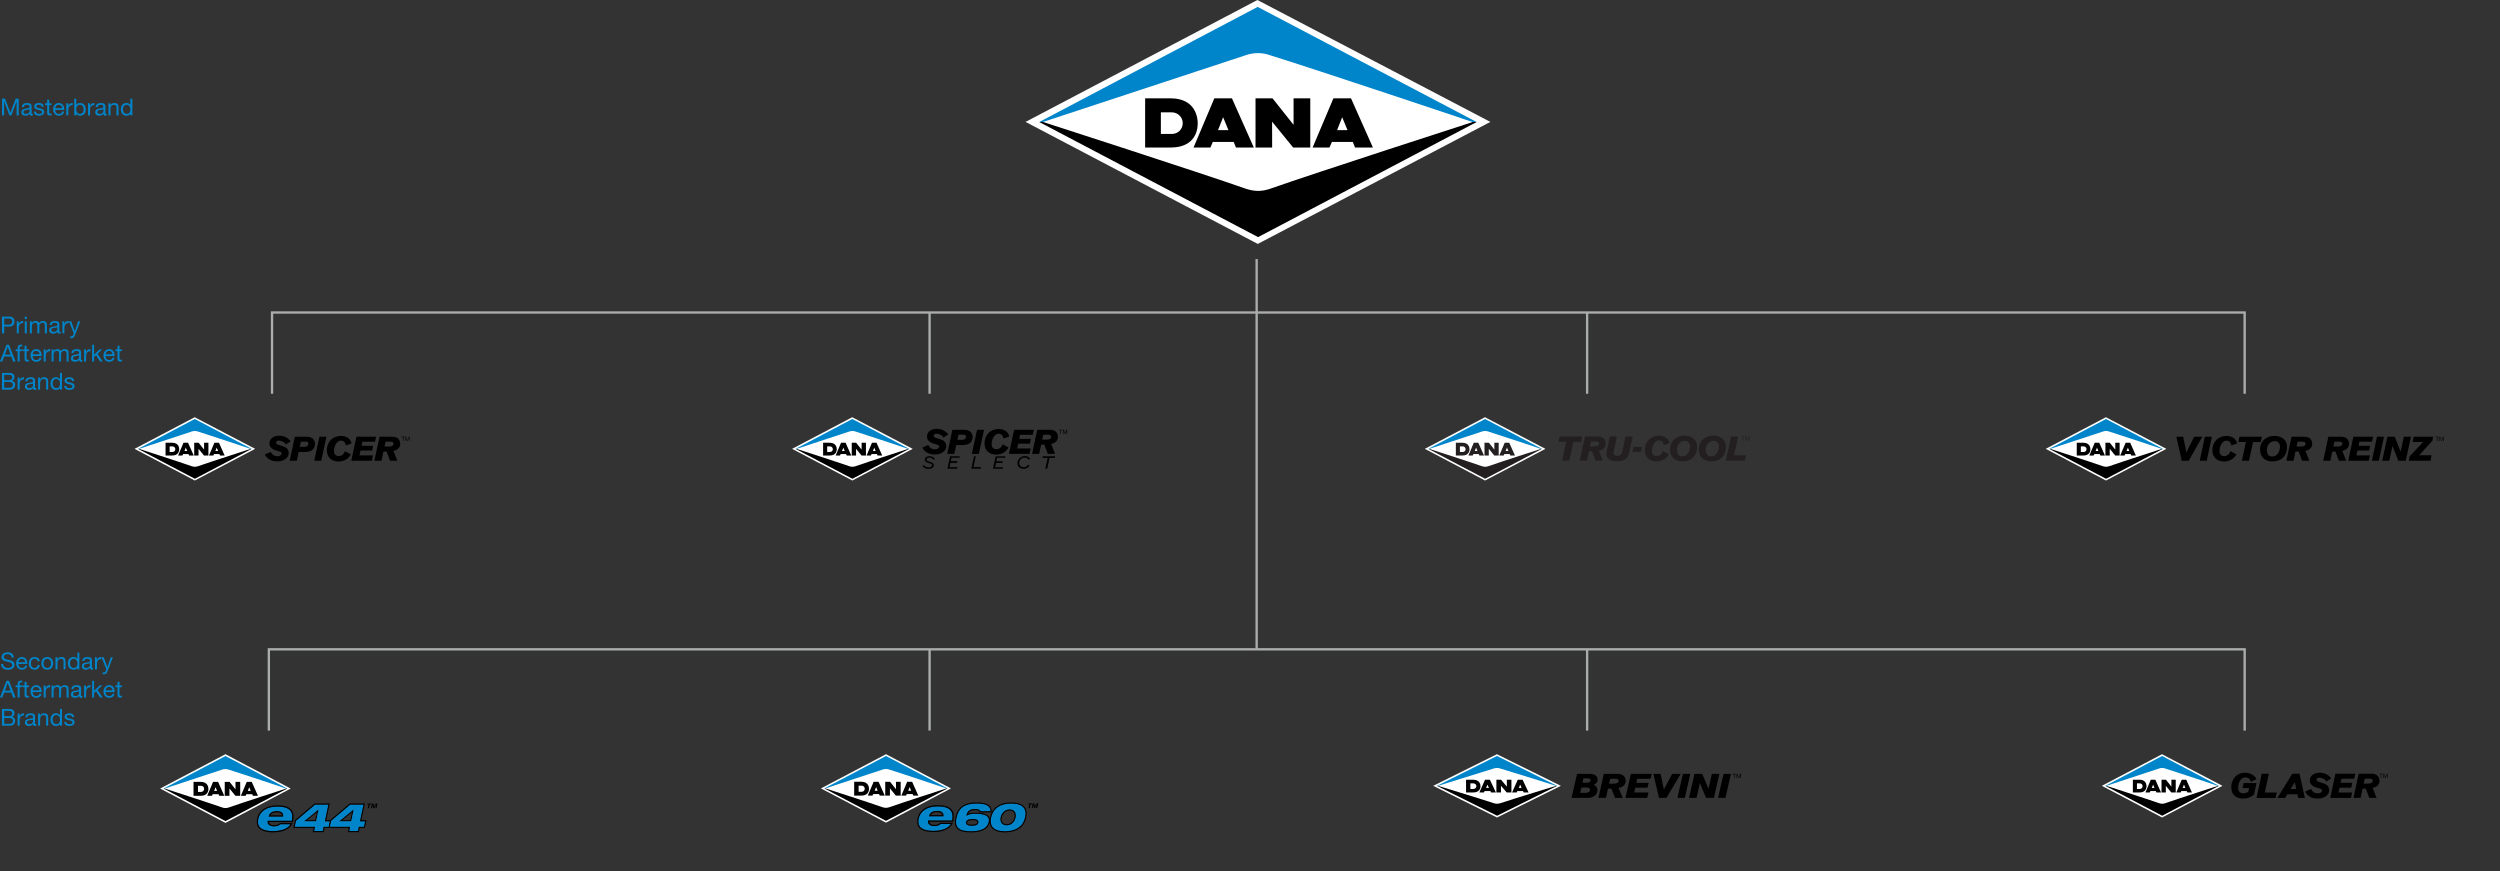 <?xml version="1.0" encoding="UTF-8"?>
<svg id="Layer_2" data-name="Layer 2" xmlns="http://www.w3.org/2000/svg" viewBox="0 0 1066.23 371.66">
  <rect x="0" y="0" width="1066.23" height="371.66" fill="#333333" stroke="none"/>
  <defs>
    <style>
      .cls-1, .cls-2 {
        fill: none;
      }

      .cls-3, .cls-4, .cls-5, .cls-6 {
        fill-rule: evenodd;
      }

      .cls-3, .cls-7 {
        fill: #fff;
      }

      .cls-8, .cls-6 {
        fill: #231f20;
      }

      .cls-9, .cls-5 {
        fill: #0085ca;
      }

      .cls-2 {
        stroke: #abacac;
        stroke-miterlimit: 10;
      }

      .cls-10 {
        fill: #211e1f;
      }
    </style>
  </defs>
  <g id="Layer_1-2" data-name="Layer 1">
    <rect class="cls-1" x=".07" y="0" width="1066.16" height="371.66"/>
    <g>
      <polygon class="cls-3" points="536.28 0 635.62 51.99 536.43 104.03 437.39 51.99 536.28 0 536.28 0"/>
      <path class="cls-5" d="M541.51,23.51c20.26,6.28,86.56,28.53,86.56,28.53h1.72L536.38,2.94l-93.17,49.1h1.54s66.49-21.92,86.75-28.56c3.05-1.05,6.8-1.16,10.02.04h0Z"/>
      <g>
        <path class="cls-4" d="M531.62,80.59c-19.9-7-86.84-28.58-86.84-28.58l-1.57.02,93.35,49.1,93.23-49.1h-1.67s-66.78,21.56-86.67,28.56c-3.51,1.13-6.29,1.09-9.82,0h0Z"/>
        <path class="cls-4" d="M499.46,41.94h-11.07v20.97s7.61.03,11.07,0c4.17-.03,7.27-1.28,9.21-3.68,1.78-2.2,2.15-4.87,2.15-6.72,0-1.75-.55-10.44-11.36-10.57h0ZM504.42,52.51c0,2.63-2.01,4.62-4.67,4.62h-4.65v-9.22h4.65c1.25,0,2.47.5,3.34,1.38.86.86,1.33,2,1.33,3.22h0Z"/>
        <path class="cls-4" d="M525.41,41.95h-7.51l-8.86,20.97h7.18l1.04-2.39h8.9l.97,2.39h7.61l-9.32-20.97h0ZM519.48,55.5l2.17-5.51,2.27,5.51h-4.44Z"/>
        <path class="cls-4" d="M576.19,41.95h-7.51l-8.86,20.97h7.18l1.05-2.39h8.9l.97,2.39h7.61l-9.33-20.97h0ZM570.26,55.5l2.17-5.51,2.27,5.51h-4.44Z"/>
        <path class="cls-4" d="M551.7,41.95v11.29l-8.97-11.29h-7.26v20.97h7.09l-.02-11.02c1.08,1.33,8.98,11.02,8.98,11.02h7.3v-20.97h-7.12Z"/>
      </g>
    </g>
    <g>
      <g>
        <polygon class="cls-3" points="83.03 177.94 108.82 191.43 83.07 204.94 57.37 191.43 83.03 177.94 83.03 177.94"/>
        <path class="cls-5" d="M84.39,184.04c5.26,1.63,22.47,7.4,22.47,7.4h.45l-24.24-12.74-24.18,12.74h.4s17.26-5.69,22.51-7.41c.79-.27,1.76-.3,2.6,0h0Z"/>
        <g>
          <path class="cls-4" d="M81.83,198.86c-5.16-1.82-22.54-7.42-22.54-7.42h-.41s24.23,12.75,24.23,12.75l24.2-12.74h-.43s-17.33,5.59-22.5,7.41c-.91.29-1.63.28-2.55,0h0Z"/>
          <path class="cls-4" d="M73.48,188.83h-2.87v5.44s1.98,0,2.87,0c1.08,0,1.89-.33,2.39-.96.46-.57.56-1.26.56-1.74,0-.45-.14-2.71-2.95-2.74h0ZM74.77,191.57c0,.68-.52,1.2-1.21,1.2h-1.21v-2.39h1.21c.32,0,.64.13.87.36.22.22.35.52.35.84h0Z"/>
          <path class="cls-4" d="M80.21,188.83h-1.95l-2.3,5.44h1.86l.27-.62h2.31l.25.62h1.97l-2.42-5.44h0ZM78.68,192.34l.56-1.43.59,1.43h-1.15Z"/>
          <path class="cls-4" d="M93.39,188.83h-1.95l-2.3,5.44h1.86l.27-.62h2.31l.25.62h1.98l-2.42-5.44h0ZM91.86,192.34l.56-1.43.59,1.43h-1.15Z"/>
          <path class="cls-4" d="M87.04,188.83v2.93l-2.33-2.93h-1.88v5.44h1.84v-2.86c.28.35,2.33,2.86,2.33,2.86h1.89v-5.44h-1.85Z"/>
        </g>
      </g>
      <g>
        <path d="M114.93,189.31c.02.45.12.88.4,1.27,1.3,1.83,3.99,1.64,4.64,2.4.11.13.15.31.16.47.02.45-.54.82-.9.98-.27.12-.58.15-.87.15-1.41,0-2.3-.63-2.9-1.86l-2.48,1.11c.14.37.37.72.63,1.02,1.15,1.34,2.78,1.93,4.54,1.93.78,0,1.55-.07,2.29-.34,1.48-.53,2.76-1.64,2.68-3.29-.07-1.54-.99-2.41-2.53-2.87-.55-.16-1.8-.5-2.28-.75-.14-.07-.3-.16-.4-.29-.11-.12-.15-.26-.16-.42-.03-.64.59-.91,1.15-.91,1.09,0,2.53.64,3,1.65l2.07-1.33c-1.32-1.65-2.85-2.4-5-2.4s-4.16,1.21-4.06,3.47h0Z"/>
        <path class="cls-4" d="M130.68,186.27h-4.94l-2.19,10.23h3.02l.8-3.74h2.99c1.34,0,2.67-.38,3.4-1.48.39-.6.63-1.33.59-2.05-.1-2.09-1.66-2.97-3.69-2.97h.02ZM129.86,190.57h-2.03l.49-2.21c.55,0,1.09-.03,1.64-.03h.66c.54,0,.85.35.87.83.05.98-.7,1.4-1.64,1.4h0Z"/>
        <polygon points="134.03 196.5 137.01 196.5 139.21 186.27 136.23 186.27 134.03 196.5 134.03 196.5"/>
        <path d="M139.43,192.38c.13,2.81,2.15,4.46,5.05,4.46,2.15,0,4.3-1.23,5.15-3.1l-2.54-1.33c0,.1-.08.32-.13.42-.37.95-1.32,1.7-2.44,1.7-1.29,0-2-.75-2.06-1.93-.07-1.51.47-3.3,1.7-4.26.36-.28.79-.42,1.27-.42,1.27,0,1.98.94,2.03,2.06l2.51-.86c-.41-2.08-2.38-3.2-4.45-3.2-3.9,0-6.28,2.88-6.11,6.46h.02Z"/>
        <polygon points="152.02 186.27 149.82 196.5 158.59 196.5 159.08 194.22 153.32 194.22 153.76 192.16 158.72 192.16 159.16 190.13 154.2 190.13 154.56 188.39 159.95 188.39 160.42 186.27 152.02 186.27 152.02 186.27"/>
        <path class="cls-4" d="M159.68,196.5h3.02l.84-3.93h1.35l1.48,3.93h3.09l-1.66-4.21c1.68-.39,2.96-1.32,2.87-3.11-.1-1.99-1.38-2.91-3.41-2.91h-5.39l-2.19,10.23h0ZM165.82,190.45h-1.84l.47-2.09h2.23c.57,0,1.13.2,1.16.83.05,1.05-1.15,1.26-2.03,1.26h.02Z"/>
        <g>
          <path d="M171.82,186.43h-.6v-.2h1.44v.2h-.6v1.6h-.24v-1.6Z"/>
          <path d="M172.88,186.23h.33l.57,1.51.57-1.51h.33v1.8h-.23v-1.5h0l-.56,1.5h-.2l-.56-1.5h0v1.5h-.23v-1.8Z"/>
        </g>
      </g>
    </g>
    <g>
      <g>
        <polygon class="cls-3" points="898.15 177.94 923.93 191.43 898.19 204.94 872.48 191.43 898.15 177.94 898.15 177.94"/>
        <path class="cls-5" d="M899.51,184.04c5.26,1.63,22.47,7.4,22.47,7.4h.45l-24.24-12.74-24.18,12.74h.4s17.26-5.69,22.51-7.41c.79-.27,1.76-.3,2.6,0h0Z"/>
        <g>
          <path class="cls-4" d="M896.94,198.86c-5.16-1.82-22.54-7.42-22.54-7.42h-.41s24.23,12.75,24.23,12.75l24.2-12.74h-.43s-17.33,5.59-22.5,7.41c-.91.29-1.63.28-2.55,0h0Z"/>
          <path class="cls-4" d="M888.59,188.83h-2.87v5.44s1.98,0,2.87,0c1.08,0,1.89-.33,2.39-.96.46-.57.56-1.26.56-1.74,0-.45-.14-2.71-2.95-2.74h0ZM889.88,191.57c0,.68-.52,1.2-1.21,1.2h-1.21v-2.39h1.21c.32,0,.64.13.87.36.22.22.35.52.35.84h0Z"/>
          <path class="cls-4" d="M895.33,188.83h-1.95l-2.3,5.44h1.86l.27-.62h2.31l.25.62h1.97l-2.42-5.44h0ZM893.79,192.34l.56-1.43.59,1.43h-1.15Z"/>
          <path class="cls-4" d="M908.51,188.83h-1.95l-2.3,5.44h1.86l.27-.62h2.31l.25.62h1.98l-2.42-5.44h0ZM906.97,192.34l.56-1.43.59,1.43h-1.15Z"/>
          <path class="cls-4" d="M902.15,188.83v2.93l-2.33-2.93h-1.88v5.44h1.84v-2.86c.28.35,2.33,2.86,2.33,2.86h1.89v-5.44h-1.85Z"/>
        </g>
      </g>
      <g>
        <polygon points="931.13 186.27 928.2 186.27 930.5 196.5 933.48 196.5 939.25 186.27 935.8 186.27 932.45 192.96 931.13 186.27 931.13 186.27"/>
        <polygon points="938.17 196.5 941.15 196.5 943.34 186.27 940.36 186.27 938.17 196.5 938.17 196.5"/>
        <path d="M943.58,192.38c.14,2.81,2.15,4.46,5.05,4.46,2.15,0,4.3-1.23,5.15-3.1l-2.54-1.33c0,.1-.08.32-.13.42-.37.95-1.31,1.7-2.44,1.7-1.29,0-2-.75-2.06-1.93-.07-1.5.47-3.3,1.7-4.25.36-.28.79-.42,1.27-.42,1.27,0,1.98.94,2.03,2.06l2.51-.86c-.41-2.08-2.38-3.2-4.45-3.2-3.9,0-6.28,2.88-6.11,6.46h.01Z"/>
        <polygon points="959.18 196.5 960.9 188.55 964.17 188.55 964.66 186.27 955.09 186.27 954.62 188.5 957.87 188.5 956.15 196.5 959.18 196.5 959.18 196.5"/>
        <path class="cls-4" d="M963.9,192.09c.03.67.19,1.33.48,1.99.88,1.96,2.74,2.71,4.83,2.71,4.02,0,6.35-2.68,6.17-6.43-.03-.75-.19-1.51-.63-2.21-1-1.59-2.78-2.22-4.6-2.22-1.03,0-2.02.13-2.94.54-2.31,1.05-3.44,3.16-3.32,5.63h.02ZM972.4,190.41c.02.42-.08.88-.17,1.29-.37,1.62-1.3,3-3.22,3-1.6,0-2.13-1.27-2.2-2.6-.09-1.97,1.16-3.98,3.42-3.98,1.38,0,2.11,1.08,2.17,2.3h0Z"/>
        <path class="cls-4" d="M975.13,196.5h3.03l.84-3.93h1.35l1.48,3.93h3.08l-1.66-4.21c1.68-.4,2.96-1.32,2.87-3.11-.1-1.99-1.38-2.91-3.41-2.91h-5.39l-2.2,10.23h0ZM981.28,190.45h-1.84l.47-2.09h2.23c.57,0,1.13.2,1.16.83.05,1.05-1.15,1.26-2.03,1.26h.02Z"/>
        <path class="cls-4" d="M990.84,196.5h3.02l.84-3.93h1.35l1.48,3.93h3.09l-1.66-4.21c1.69-.4,2.96-1.32,2.87-3.11-.1-1.99-1.38-2.91-3.41-2.91h-5.39l-2.19,10.23h0ZM996.98,190.45h-1.84l.47-2.09h2.23c.57,0,1.13.2,1.16.83.05,1.05-1.15,1.26-2.03,1.26h.02Z"/>
        <polygon points="1003.7 186.27 1001.5 196.5 1010.27 196.5 1010.76 194.22 1005 194.22 1005.44 192.16 1010.4 192.16 1010.84 190.13 1005.88 190.13 1006.24 188.39 1011.63 188.39 1012.1 186.27 1003.7 186.27 1003.7 186.27"/>
        <polygon points="1011.58 196.5 1014.55 196.5 1016.75 186.27 1013.77 186.27 1011.58 196.5 1011.58 196.5"/>
        <polygon points="1018.21 186.27 1016 196.5 1019.03 196.5 1020.37 190.2 1022.87 196.5 1026.04 196.5 1028.24 186.27 1025.21 186.27 1023.85 192.66 1021.33 186.27 1018.21 186.27 1018.21 186.27"/>
        <polygon points="1037.71 186.27 1029.43 186.27 1028.94 188.5 1033.46 188.5 1027.65 194.69 1027.32 196.5 1036.61 196.5 1037.05 194.16 1031.75 194.16 1037.42 187.93 1037.71 186.27 1037.71 186.27"/>
        <g>
          <path d="M1039.33,186.47h-.6v-.2h1.44v.2h-.6v1.6h-.24v-1.6Z"/>
          <path d="M1040.39,186.27h.33l.57,1.51.57-1.51h.33v1.8h-.23v-1.5h0l-.56,1.5h-.2l-.56-1.5h0v1.5h-.23v-1.8Z"/>
        </g>
      </g>
    </g>
    <polyline class="cls-2" points="116.02 167.94 116.02 133.28 957.33 133.28 957.33 167.94"/>
    <polyline class="cls-2" points="114.66 311.59 114.66 276.93 957.33 276.93 957.33 311.59"/>
    <line class="cls-2" x1="396.46" y1="133.28" x2="396.46" y2="167.94"/>
    <line class="cls-2" x1="396.46" y1="276.93" x2="396.46" y2="311.59"/>
    <line class="cls-2" x1="676.9" y1="276.93" x2="676.9" y2="311.59"/>
    <line class="cls-2" x1="676.9" y1="133.28" x2="676.9" y2="167.94"/>
    <line class="cls-2" x1="535.95" y1="110.48" x2="535.95" y2="276.93"/>
    <g>
      <path class="cls-9" d="M2.17,42.08l2.25,6,2.26-6h1.3v7.14h-.9v-5.94h-.02l-2.23,5.94h-.81l-2.23-5.94h-.02v5.94h-.9v-7.14h1.3Z"/>
      <path class="cls-9" d="M13.47,45.32v2.98c0,.19.09.29.27.29.08,0,.18-.02.26-.05v.66c-.16.09-.37.14-.61.14-.46,0-.72-.26-.72-.8-.45.53-1.06.8-1.82.8-1.06,0-1.71-.52-1.71-1.45,0-.46.15-.83.45-1.1.29-.28.98-.48,2.09-.62.75-.09.95-.27.95-.64,0-.57-.35-.85-1.15-.85-.84,0-1.25.31-1.29.98h-.85c.06-1.15.84-1.73,2.2-1.73,1.46,0,1.93.58,1.93,1.39ZM11.04,48.59c.99,0,1.58-.58,1.58-1.15v-.89c-.14.1-.37.18-.6.21l-.87.13c-.75.11-1.11.4-1.11.94,0,.48.37.76,1,.76Z"/>
      <path class="cls-9" d="M18.62,45.55h-.85c-.05-.56-.52-.87-1.2-.87s-1.1.24-1.1.66c0,.38.35.6,1.05.76l.8.18c1,.22,1.53.65,1.53,1.43,0,1.02-.85,1.63-2.2,1.63s-2.14-.59-2.19-1.75h.85c.02.64.53,1,1.39,1s1.25-.26,1.25-.77c0-.23-.11-.42-.32-.55-.21-.13-.64-.26-1.29-.4-1.33-.28-1.77-.7-1.77-1.47,0-.91.81-1.47,1.94-1.47,1.39,0,2.04.54,2.11,1.62Z"/>
      <path class="cls-9" d="M20.97,42.5v1.55h1.03v.75h-1.03v3.24c0,.26.08.39.26.41.17,0,.35.02.53.02h.24v.75h-.7c-.94,0-1.18-.3-1.18-1.08v-3.34h-.88v-.75h.88v-1.55h.85Z"/>
      <path class="cls-9" d="M26.82,44.73c.41.53.61,1.22.61,2.06v.1h-3.87v.06c0,.99.61,1.64,1.61,1.64.76,0,1.2-.37,1.34-1.01h.84c-.23,1.15-1.04,1.76-2.21,1.76-.54,0-1-.12-1.37-.36-.76-.5-1.11-1.48-1.11-2.38,0-.76.22-1.39.68-1.9.46-.51,1.05-.77,1.75-.77.74,0,1.32.27,1.73.8ZM26.53,46.14c-.05-.83-.66-1.46-1.5-1.46s-1.4.58-1.47,1.46h2.97Z"/>
      <path class="cls-9" d="M31,43.93v.9c-1.27,0-1.87.66-1.87,2.08v2.31h-.85v-5.17h.8v1.09h.02c.4-.82.97-1.21,1.78-1.21h.12Z"/>
      <path class="cls-9" d="M32.52,42.08v2.67h.02c.27-.53.85-.82,1.65-.82,1.48,0,2.38,1.15,2.38,2.72s-.9,2.69-2.36,2.69c-.64,0-1.31-.26-1.67-.81h-.02v.69h-.85v-7.14h.85ZM34.12,48.59c.98,0,1.55-.74,1.55-2,0-1.09-.6-1.91-1.61-1.91s-1.57.82-1.57,1.95c0,1.19.6,1.96,1.63,1.96Z"/>
      <path class="cls-9" d="M40.26,43.93v.9c-1.27,0-1.87.66-1.87,2.08v2.31h-.85v-5.17h.8v1.09h.02c.4-.82.97-1.21,1.78-1.21h.12Z"/>
      <path class="cls-9" d="M44.95,45.32v2.98c0,.19.09.29.27.29.08,0,.18-.02.26-.05v.66c-.16.09-.37.14-.61.14-.46,0-.72-.26-.72-.8-.45.53-1.06.8-1.82.8-1.06,0-1.71-.52-1.71-1.45,0-.46.15-.83.45-1.1.29-.28.98-.48,2.09-.62.75-.09.95-.27.95-.64,0-.57-.35-.85-1.15-.85-.84,0-1.25.31-1.29.98h-.85c.06-1.15.84-1.73,2.2-1.73,1.46,0,1.93.58,1.93,1.39ZM42.52,48.59c.99,0,1.58-.58,1.58-1.15v-.89c-.14.1-.37.18-.6.21l-.87.13c-.75.11-1.11.4-1.11.94,0,.48.37.76,1,.76Z"/>
      <path class="cls-9" d="M50.55,45.78v3.44h-.85v-3.53c0-.57-.37-1.01-1.06-1.01-.97,0-1.52.65-1.52,1.59v2.95h-.85v-5.17h.8v.82h.02c.38-.65.92-.94,1.68-.94,1.25,0,1.78.66,1.78,1.85Z"/>
      <path class="cls-9" d="M56.45,42.08v7.14h-.85v-.7h-.02c-.27.53-.88.82-1.65.82-1.45,0-2.38-1.11-2.38-2.72s.87-2.69,2.35-2.69c.67,0,1.36.29,1.68.81h.02v-2.66h.85ZM54.05,48.59c1.02,0,1.58-.81,1.58-1.95s-.59-1.96-1.64-1.96c-.98,0-1.54.77-1.54,2,0,1.09.6,1.91,1.6,1.91Z"/>
    </g>
    <g>
      <path class="cls-9" d="M4.03,135.04c1.29,0,2.14.71,2.14,2.11s-.87,2.11-2.08,2.11H1.8v2.92h-.95v-7.14h3.18ZM3.76,138.46c.9,0,1.46-.42,1.46-1.31s-.52-1.31-1.52-1.31h-1.9v2.62h1.96Z"/>
      <path class="cls-9" d="M9.88,136.89v.9c-1.27,0-1.87.66-1.87,2.08v2.31h-.85v-5.17h.8v1.09h.02c.4-.82.97-1.21,1.78-1.21h.12Z"/>
      <path class="cls-9" d="M11.42,135.04v1.04h-.85v-1.04h.85ZM11.42,137.01v5.17h-.85v-5.17h.85Z"/>
      <path class="cls-9" d="M16.65,137.77c.35-.55.94-.88,1.63-.88,1.16,0,1.71.57,1.71,1.47v3.82h-.85v-3.43c0-.74-.3-1.11-1-1.11-.85,0-1.35.57-1.35,1.29v3.25h-.85v-3.43c0-.74-.3-1.11-.97-1.11-.27,0-.51.07-.72.2-.41.26-.66.8-.66,1.1v3.24h-.85v-5.17h.8v.76h.02c.39-.59.94-.88,1.67-.88s1.24.32,1.42.88Z"/>
      <path class="cls-9" d="M25.32,138.28v2.98c0,.19.09.29.27.29.08,0,.18-.02.26-.05v.66c-.16.09-.37.14-.61.14-.46,0-.72-.26-.72-.8-.45.53-1.06.8-1.82.8-1.06,0-1.71-.52-1.71-1.45,0-.46.15-.83.45-1.1.29-.28.98-.48,2.09-.62.75-.09.95-.27.95-.64,0-.57-.35-.85-1.15-.85-.84,0-1.25.31-1.29.98h-.85c.06-1.15.84-1.73,2.2-1.73,1.46,0,1.93.58,1.93,1.39ZM22.89,141.54c.99,0,1.58-.58,1.58-1.15v-.89c-.14.1-.37.18-.6.21l-.87.13c-.75.11-1.11.4-1.11.94,0,.48.37.76,1,.76Z"/>
      <path class="cls-9" d="M29.33,136.89v.9c-1.27,0-1.87.66-1.87,2.08v2.31h-.85v-5.17h.8v1.09h.02c.4-.82.97-1.21,1.78-1.21h.12Z"/>
      <path class="cls-9" d="M30.37,137.01l1.51,4.23h.02l1.45-4.23h.9l-2.2,5.72c-.45,1.2-.79,1.52-1.55,1.52-.21,0-.4-.02-.59-.09v-.78c.16.05.33.12.5.12.35,0,.59-.17.72-.52l.33-.83-2.05-5.14h.96Z"/>
      <path class="cls-9" d="M3.84,147.04l2.79,7.14h-1.05l-.78-2.15H1.78l-.8,2.15h-.98l2.79-7.14h1.05ZM3.29,147.9l-1.21,3.33h2.42l-1.19-3.33h-.02Z"/>
      <path class="cls-9" d="M9.52,147.04v.74c-.13-.05-.35-.07-.48-.07-.47,0-.65.21-.65.56v.74h1v.75h-1v4.42h-.85v-4.42h-.87v-.75h.87v-.81c0-.76.48-1.24,1.42-1.24.13,0,.44.04.56.08Z"/>
      <path class="cls-9" d="M11.33,147.46v1.55h1.03v.75h-1.03v3.24c0,.26.08.39.26.41.17,0,.35.02.53.02h.24v.75h-.7c-.94,0-1.18-.3-1.18-1.08v-3.34h-.88v-.75h.88v-1.55h.85Z"/>
      <path class="cls-9" d="M17.18,149.69c.41.53.61,1.22.61,2.06v.1h-3.87v.06c0,.99.61,1.64,1.61,1.64.76,0,1.2-.37,1.34-1.01h.84c-.23,1.15-1.04,1.76-2.21,1.76-.54,0-1-.12-1.37-.36-.76-.5-1.11-1.48-1.11-2.38,0-.76.22-1.39.68-1.9s1.05-.77,1.75-.77c.74,0,1.32.27,1.73.8ZM16.89,151.09c-.05-.83-.66-1.46-1.5-1.46s-1.4.58-1.47,1.46h2.97Z"/>
      <path class="cls-9" d="M21.36,148.89v.9c-1.27,0-1.87.66-1.87,2.08v2.31h-.85v-5.17h.8v1.09h.02c.4-.82.97-1.21,1.78-1.21h.12Z"/>
      <path class="cls-9" d="M25.91,149.77c.35-.55.94-.88,1.63-.88,1.16,0,1.71.57,1.71,1.47v3.82h-.85v-3.43c0-.74-.3-1.11-1-1.11-.85,0-1.35.57-1.35,1.29v3.25h-.85v-3.43c0-.74-.3-1.11-.97-1.11-.27,0-.51.07-.72.2-.41.26-.66.8-.66,1.1v3.24h-.85v-5.17h.8v.76h.02c.39-.59.94-.88,1.67-.88s1.24.32,1.42.88Z"/>
      <path class="cls-9" d="M34.58,150.28v2.98c0,.19.09.29.27.29.08,0,.18-.02.26-.05v.66c-.16.09-.37.14-.61.14-.46,0-.72-.26-.72-.8-.45.53-1.06.8-1.82.8-1.06,0-1.71-.52-1.71-1.45,0-.46.15-.83.45-1.1.29-.28.98-.48,2.09-.62.75-.09.95-.27.95-.64,0-.57-.35-.85-1.15-.85-.84,0-1.25.31-1.29.98h-.85c.06-1.15.84-1.73,2.2-1.73,1.46,0,1.93.58,1.93,1.39ZM32.15,153.54c.99,0,1.58-.58,1.58-1.15v-.89c-.14.1-.37.18-.6.21l-.87.13c-.75.11-1.11.4-1.11.94,0,.48.37.76,1,.76Z"/>
      <path class="cls-9" d="M38.59,148.89v.9c-1.27,0-1.87.66-1.87,2.08v2.31h-.85v-5.17h.8v1.09h.02c.4-.82.97-1.21,1.78-1.21h.12Z"/>
      <path class="cls-9" d="M40.13,147.04v4.23l2.36-2.26h1.14l-2.05,1.88,2.2,3.29h-1.08l-1.77-2.7-.8.74v1.96h-.85v-7.14h.85Z"/>
      <path class="cls-9" d="M48.3,149.69c.41.53.61,1.22.61,2.06v.1h-3.87v.06c0,.99.61,1.64,1.61,1.64.76,0,1.2-.37,1.34-1.01h.84c-.23,1.15-1.04,1.76-2.21,1.76-.54,0-1-.12-1.37-.36-.76-.5-1.11-1.48-1.11-2.38,0-.76.22-1.39.68-1.9.46-.51,1.05-.77,1.75-.77.74,0,1.32.27,1.73.8ZM48.01,151.09c-.05-.83-.66-1.46-1.5-1.46s-1.4.58-1.47,1.46h2.97Z"/>
      <path class="cls-9" d="M50.97,147.46v1.55h1.03v.75h-1.03v3.24c0,.26.08.39.26.41.17,0,.35.02.53.02h.24v.75h-.7c-.94,0-1.18-.3-1.18-1.08v-3.34h-.88v-.75h.88v-1.55h.85Z"/>
      <path class="cls-9" d="M3.9,159.04c.88,0,1.48.18,1.79.54.32.35.48.76.48,1.21,0,.76-.39,1.33-1.06,1.6v.02c.88.19,1.36.85,1.36,1.72,0,1.15-.91,2.05-2.13,2.05H.85v-7.14h3.05ZM3.75,162.11c.95,0,1.47-.33,1.47-1.14,0-.75-.35-1.13-1.46-1.13h-1.96v2.27h1.95ZM4.22,165.37c.77,0,1.3-.49,1.3-1.28s-.57-1.19-1.59-1.19H1.8v2.47h2.42Z"/>
      <path class="cls-9" d="M10.25,160.89v.9c-1.27,0-1.87.66-1.87,2.08v2.31h-.85v-5.17h.8v1.09h.02c.4-.82.97-1.21,1.78-1.21h.12Z"/>
      <path class="cls-9" d="M14.94,162.28v2.98c0,.19.09.29.27.29.08,0,.18-.02.26-.05v.66c-.16.09-.37.14-.61.14-.46,0-.72-.26-.72-.8-.45.53-1.06.8-1.82.8-1.06,0-1.71-.52-1.71-1.45,0-.46.15-.83.45-1.1.29-.28.98-.48,2.09-.62.75-.09.95-.27.95-.64,0-.57-.35-.85-1.15-.85-.84,0-1.25.31-1.29.98h-.85c.06-1.15.84-1.73,2.2-1.73,1.46,0,1.93.58,1.93,1.39ZM12.51,165.54c.99,0,1.58-.58,1.58-1.15v-.89c-.14.1-.37.18-.6.21l-.87.13c-.75.11-1.11.4-1.11.94,0,.48.37.76,1,.76Z"/>
      <path class="cls-9" d="M20.54,162.74v3.44h-.85v-3.53c0-.57-.37-1.01-1.06-1.01-.97,0-1.52.65-1.52,1.59v2.95h-.85v-5.17h.8v.82h.02c.38-.65.92-.94,1.68-.94,1.25,0,1.78.66,1.78,1.85Z"/>
      <path class="cls-9" d="M26.44,159.04v7.14h-.85v-.7h-.02c-.27.53-.88.82-1.65.82-1.45,0-2.38-1.11-2.38-2.72s.87-2.69,2.35-2.69c.67,0,1.36.29,1.68.81h.02v-2.66h.85ZM24.04,165.54c1.02,0,1.58-.81,1.58-1.95s-.59-1.96-1.64-1.96c-.98,0-1.54.77-1.54,2,0,1.09.6,1.91,1.6,1.91Z"/>
      <path class="cls-9" d="M31.58,162.51h-.85c-.05-.56-.52-.87-1.2-.87s-1.1.24-1.1.66c0,.38.35.6,1.05.76l.8.18c1,.22,1.53.65,1.53,1.43,0,1.02-.85,1.63-2.2,1.63s-2.14-.59-2.19-1.75h.85c.02.64.53,1,1.39,1s1.25-.26,1.25-.77c0-.23-.11-.42-.32-.55-.21-.13-.64-.26-1.29-.4-1.33-.28-1.77-.7-1.77-1.47,0-.91.81-1.47,1.94-1.47,1.39,0,2.04.54,2.11,1.62Z"/>
    </g>
    <g>
      <path class="cls-9" d="M5.88,280.45h-.9c-.11-.98-.7-1.46-1.77-1.46s-1.6.44-1.6,1.22c0,.28.13.5.36.69.24.18.88.37,1.93.58,1.53.31,2.28.92,2.28,2.06,0,.67-.28,1.19-.82,1.56-.54.38-1.2.57-1.97.57-1.71,0-2.94-.88-2.95-2.52h.9c0,1.1.86,1.72,2.08,1.72,1.15,0,1.81-.46,1.81-1.3,0-.67-.47-1.05-2.01-1.34-1.02-.2-1.69-.44-2.04-.74-.35-.31-.52-.71-.52-1.21,0-1.32,1.11-2.09,2.59-2.09,1.58,0,2.62.81,2.63,2.26Z"/>
      <path class="cls-9" d="M11.07,281.01c.41.53.61,1.22.61,2.06v.1h-3.87v.06c0,.99.61,1.64,1.61,1.64.76,0,1.2-.37,1.34-1.01h.84c-.23,1.15-1.04,1.76-2.21,1.76-.54,0-1-.12-1.37-.36-.76-.5-1.11-1.48-1.11-2.38,0-.76.22-1.39.68-1.9.46-.51,1.05-.77,1.75-.77.74,0,1.32.27,1.73.8ZM10.78,282.42c-.05-.83-.66-1.46-1.5-1.46s-1.4.58-1.47,1.46h2.97Z"/>
      <path class="cls-9" d="M16.95,281.99h-.88c-.14-.67-.6-1.03-1.28-1.03-1.05,0-1.61.74-1.61,2.02,0,1.13.57,1.89,1.51,1.89.82,0,1.31-.47,1.42-1.26h.87c-.19,1.29-.99,2.01-2.28,2.01-1.51,0-2.42-1.02-2.42-2.64s.92-2.77,2.44-2.77c1.25,0,2.09.6,2.23,1.78Z"/>
      <path class="cls-9" d="M22.67,282.92c0,1.6-.99,2.7-2.51,2.7s-2.51-1.05-2.51-2.7.96-2.71,2.51-2.71,2.51,1.13,2.51,2.71ZM20.16,284.87c.93,0,1.61-.78,1.61-1.95s-.68-1.96-1.62-1.96-1.6.76-1.6,1.96.67,1.95,1.61,1.95Z"/>
      <path class="cls-9" d="M27.95,282.06v3.44h-.85v-3.53c0-.57-.37-1.01-1.06-1.01-.97,0-1.52.65-1.52,1.59v2.95h-.85v-5.17h.8v.82h.02c.38-.65.92-.94,1.68-.94,1.25,0,1.78.66,1.78,1.85Z"/>
      <path class="cls-9" d="M33.85,278.36v7.14h-.85v-.7h-.02c-.27.53-.88.82-1.65.82-1.45,0-2.38-1.11-2.38-2.72s.87-2.69,2.35-2.69c.67,0,1.36.29,1.68.81h.02v-2.66h.85ZM31.45,284.87c1.02,0,1.58-.81,1.58-1.95s-.59-1.96-1.64-1.96c-.98,0-1.54.77-1.54,2,0,1.09.6,1.91,1.6,1.91Z"/>
      <path class="cls-9" d="M39.21,281.6v2.98c0,.19.09.29.27.29.08,0,.18-.02.26-.05v.66c-.16.09-.37.14-.61.14-.46,0-.72-.26-.72-.8-.45.53-1.06.8-1.82.8-1.06,0-1.71-.52-1.71-1.45,0-.46.15-.83.45-1.1.29-.28.98-.48,2.09-.62.75-.09.95-.27.95-.64,0-.57-.35-.85-1.15-.85-.84,0-1.25.31-1.29.98h-.85c.06-1.15.84-1.73,2.2-1.73,1.46,0,1.93.58,1.93,1.39ZM36.78,284.87c.99,0,1.58-.58,1.58-1.15v-.89c-.14.1-.37.18-.6.21l-.87.13c-.75.11-1.11.4-1.11.94,0,.48.37.76,1,.76Z"/>
      <path class="cls-9" d="M43.22,280.21v.9c-1.27,0-1.87.66-1.87,2.08v2.31h-.85v-5.17h.8v1.09h.02c.4-.82.97-1.21,1.78-1.21h.12Z"/>
      <path class="cls-9" d="M44.26,280.33l1.51,4.23h.02l1.45-4.23h.9l-2.2,5.72c-.45,1.2-.79,1.52-1.55,1.52-.21,0-.4-.02-.59-.09v-.78c.16.05.33.12.5.12.35,0,.59-.17.72-.52l.33-.83-2.05-5.14h.96Z"/>
      <path class="cls-9" d="M3.84,290.36l2.79,7.14h-1.05l-.78-2.15H1.78l-.8,2.15h-.98l2.79-7.14h1.05ZM3.29,291.22l-1.21,3.33h2.42l-1.19-3.33h-.02Z"/>
      <path class="cls-9" d="M9.52,290.36v.74c-.13-.05-.35-.07-.48-.07-.47,0-.65.21-.65.56v.74h1v.75h-1v4.42h-.85v-4.42h-.87v-.75h.87v-.81c0-.76.48-1.24,1.42-1.24.13,0,.44.04.56.08Z"/>
      <path class="cls-9" d="M11.33,290.78v1.55h1.03v.75h-1.03v3.24c0,.26.08.39.26.41.17,0,.35.02.53.02h.24v.75h-.7c-.94,0-1.18-.3-1.18-1.08v-3.34h-.88v-.75h.88v-1.55h.85Z"/>
      <path class="cls-9" d="M17.18,293.01c.41.53.61,1.22.61,2.06v.1h-3.87v.06c0,.99.61,1.64,1.61,1.64.76,0,1.2-.37,1.34-1.01h.84c-.23,1.15-1.04,1.76-2.21,1.76-.54,0-1-.12-1.37-.36-.76-.5-1.11-1.48-1.11-2.38,0-.76.22-1.39.68-1.9s1.05-.77,1.75-.77c.74,0,1.32.27,1.73.8ZM16.89,294.42c-.05-.83-.66-1.46-1.5-1.46s-1.4.58-1.47,1.46h2.97Z"/>
      <path class="cls-9" d="M21.36,292.21v.9c-1.27,0-1.87.66-1.87,2.08v2.31h-.85v-5.17h.8v1.09h.02c.4-.82.97-1.21,1.78-1.21h.12Z"/>
      <path class="cls-9" d="M25.91,293.09c.35-.55.94-.88,1.63-.88,1.16,0,1.71.57,1.71,1.47v3.82h-.85v-3.43c0-.74-.3-1.11-1-1.11-.85,0-1.35.57-1.35,1.29v3.25h-.85v-3.43c0-.74-.3-1.11-.97-1.11-.27,0-.51.07-.72.2-.41.26-.66.8-.66,1.1v3.24h-.85v-5.17h.8v.76h.02c.39-.59.94-.88,1.67-.88s1.24.32,1.42.88Z"/>
      <path class="cls-9" d="M34.58,293.6v2.98c0,.19.09.29.27.29.08,0,.18-.02.26-.05v.66c-.16.09-.37.14-.61.14-.46,0-.72-.26-.72-.8-.45.53-1.06.8-1.82.8-1.06,0-1.71-.52-1.71-1.45,0-.46.15-.83.45-1.1.29-.28.98-.48,2.09-.62.75-.09.95-.27.95-.64,0-.57-.35-.85-1.15-.85-.84,0-1.25.31-1.29.98h-.85c.06-1.15.84-1.73,2.2-1.73,1.46,0,1.93.58,1.93,1.39ZM32.15,296.87c.99,0,1.58-.58,1.58-1.15v-.89c-.14.1-.37.18-.6.21l-.87.13c-.75.11-1.11.4-1.11.94,0,.48.37.76,1,.76Z"/>
      <path class="cls-9" d="M38.59,292.21v.9c-1.27,0-1.87.66-1.87,2.08v2.31h-.85v-5.17h.8v1.09h.02c.4-.82.97-1.21,1.78-1.21h.12Z"/>
      <path class="cls-9" d="M40.13,290.36v4.23l2.36-2.26h1.14l-2.05,1.88,2.2,3.29h-1.08l-1.77-2.7-.8.74v1.96h-.85v-7.14h.85Z"/>
      <path class="cls-9" d="M48.3,293.01c.41.53.61,1.22.61,2.06v.1h-3.87v.06c0,.99.61,1.64,1.61,1.64.76,0,1.2-.37,1.34-1.01h.84c-.23,1.15-1.04,1.76-2.21,1.76-.54,0-1-.12-1.37-.36-.76-.5-1.11-1.48-1.11-2.38,0-.76.22-1.39.68-1.9.46-.51,1.05-.77,1.75-.77.74,0,1.32.27,1.73.8ZM48.01,294.42c-.05-.83-.66-1.46-1.5-1.46s-1.4.58-1.47,1.46h2.97Z"/>
      <path class="cls-9" d="M50.97,290.78v1.55h1.03v.75h-1.03v3.24c0,.26.08.39.26.41.17,0,.35.02.53.02h.24v.75h-.7c-.94,0-1.18-.3-1.18-1.08v-3.34h-.88v-.75h.88v-1.55h.85Z"/>
      <path class="cls-9" d="M3.9,302.36c.88,0,1.48.18,1.79.54.32.35.48.76.48,1.21,0,.76-.39,1.33-1.06,1.6v.02c.88.19,1.36.85,1.36,1.72,0,1.15-.91,2.05-2.13,2.05H.85v-7.14h3.05ZM3.75,305.43c.95,0,1.47-.33,1.47-1.14,0-.75-.35-1.13-1.46-1.13h-1.96v2.27h1.95ZM4.22,308.7c.77,0,1.3-.49,1.3-1.28s-.57-1.19-1.59-1.19H1.8v2.47h2.42Z"/>
      <path class="cls-9" d="M10.25,304.21v.9c-1.27,0-1.87.66-1.87,2.08v2.31h-.85v-5.17h.8v1.09h.02c.4-.82.97-1.21,1.78-1.21h.12Z"/>
      <path class="cls-9" d="M14.94,305.6v2.98c0,.19.09.29.27.29.08,0,.18-.02.26-.05v.66c-.16.09-.37.14-.61.14-.46,0-.72-.26-.72-.8-.45.53-1.06.8-1.82.8-1.06,0-1.71-.52-1.71-1.45,0-.46.15-.83.45-1.1.29-.28.98-.48,2.09-.62.75-.09.95-.27.95-.64,0-.57-.35-.85-1.15-.85-.84,0-1.25.31-1.29.98h-.85c.06-1.15.84-1.73,2.2-1.73,1.46,0,1.93.58,1.93,1.39ZM12.51,308.87c.99,0,1.58-.58,1.58-1.15v-.89c-.14.1-.37.18-.6.21l-.87.13c-.75.11-1.11.4-1.11.94,0,.48.37.76,1,.76Z"/>
      <path class="cls-9" d="M20.54,306.06v3.44h-.85v-3.53c0-.57-.37-1.01-1.06-1.01-.97,0-1.52.65-1.52,1.59v2.95h-.85v-5.17h.8v.82h.02c.38-.65.92-.94,1.68-.94,1.25,0,1.78.66,1.78,1.85Z"/>
      <path class="cls-9" d="M26.44,302.36v7.14h-.85v-.7h-.02c-.27.53-.88.82-1.65.82-1.45,0-2.38-1.11-2.38-2.72s.87-2.69,2.35-2.69c.67,0,1.36.29,1.68.81h.02v-2.66h.85ZM24.04,308.87c1.02,0,1.58-.81,1.58-1.95s-.59-1.96-1.64-1.96c-.98,0-1.54.77-1.54,2,0,1.09.6,1.91,1.6,1.91Z"/>
      <path class="cls-9" d="M31.58,305.83h-.85c-.05-.56-.52-.87-1.2-.87s-1.1.24-1.1.66c0,.38.35.6,1.05.76l.8.18c1,.22,1.53.65,1.53,1.43,0,1.02-.85,1.63-2.2,1.63s-2.14-.59-2.19-1.75h.85c.02.64.53,1,1.39,1s1.25-.26,1.25-.77c0-.23-.11-.42-.32-.55-.21-.13-.64-.26-1.29-.4-1.33-.28-1.77-.7-1.77-1.47,0-.91.81-1.47,1.94-1.47,1.39,0,2.04.54,2.11,1.62Z"/>
    </g>
    <g>
      <g>
        <polygon class="cls-3" points="363.47 177.94 389.26 191.43 363.51 204.94 337.81 191.43 363.47 177.94 363.47 177.94"/>
        <path class="cls-5" d="M364.83,184.04c5.26,1.63,22.47,7.4,22.47,7.4h.45l-24.24-12.74-24.18,12.74h.4s17.26-5.69,22.51-7.41c.79-.27,1.76-.3,2.6,0h0Z"/>
        <g>
          <path class="cls-4" d="M362.26,198.86c-5.16-1.82-22.54-7.42-22.54-7.42h-.41s24.23,12.75,24.23,12.75l24.2-12.74h-.43s-17.33,5.59-22.5,7.41c-.91.29-1.63.28-2.55,0h0Z"/>
          <path class="cls-4" d="M353.92,188.83h-2.87v5.44s1.98,0,2.87,0c1.08,0,1.89-.33,2.39-.96.46-.57.56-1.26.56-1.74,0-.45-.14-2.71-2.95-2.74h0ZM355.2,191.57c0,.68-.52,1.2-1.21,1.2h-1.21v-2.39h1.21c.32,0,.64.13.87.36.22.22.35.52.35.84h0Z"/>
          <path class="cls-4" d="M360.65,188.83h-1.95l-2.3,5.44h1.86l.27-.62h2.31l.25.62h1.97l-2.42-5.44h0ZM359.11,192.34l.56-1.43.59,1.43h-1.15Z"/>
          <path class="cls-4" d="M373.83,188.83h-1.95l-2.3,5.44h1.86l.27-.62h2.31l.25.62h1.98l-2.42-5.44h0ZM372.29,192.34l.56-1.43.59,1.43h-1.15Z"/>
          <path class="cls-4" d="M367.47,188.83v2.93l-2.33-2.93h-1.88v5.44h1.84v-2.86c.28.35,2.33,2.86,2.33,2.86h1.89v-5.44h-1.85Z"/>
        </g>
      </g>
      <g>
        <g>
          <g>
            <polygon points="439.22 189.21 439.42 188.3 439.66 187.17 434.7 187.17 435.06 185.43 440.45 185.43 440.92 183.31 432.51 183.31 431.44 188.3 430.31 193.56 439.09 193.56 439.58 191.27 433.82 191.27 434.25 189.21 439.22 189.21"/>
            <path d="M427.44,189.88c-.37.95-1.32,1.7-2.44,1.7-1.29,0-2-.75-2.06-1.93-.02-.43,0-.89.09-1.35h0c.21-1.13.73-2.23,1.61-2.91.36-.28.79-.42,1.27-.42,1.28,0,1.98.94,2.04,2.06l2.51-.86c-.41-2.08-2.38-3.21-4.46-3.21-3.48,0-5.76,2.3-6.07,5.34-.04.37-.05.75-.03,1.13.14,2.81,2.15,4.47,5.06,4.47,2.15,0,4.31-1.23,5.16-3.1l-2.54-1.33c0,.1-.08.32-.13.42Z"/>
            <path d="M402.8,188.3c-.43-.43-1.02-.75-1.76-.96-.55-.16-1.81-.5-2.28-.75-.14-.07-.3-.16-.4-.29-.11-.12-.15-.26-.16-.42-.03-.64.59-.91,1.15-.91,1.09,0,2.54.64,3,1.65l2.07-1.33c-1.32-1.65-2.85-2.4-5-2.4s-4.17,1.22-4.06,3.47c.02.45.12.88.4,1.27.19.26.4.48.63.67h0c1.4,1.13,3.46,1.08,4.02,1.73.11.13.15.31.16.47.02.45-.54.82-.91.98-.27.12-.58.15-.87.15-1.41,0-2.31-.63-2.9-1.86l-2.48,1.11c.14.37.37.72.63,1.02,1.16,1.35,2.78,1.93,4.55,1.93.78,0,1.55-.07,2.29-.34,1.48-.53,2.77-1.64,2.69-3.29-.04-.81-.31-1.43-.78-1.91h0Z"/>
            <polygon points="415.63 188.3 414.5 193.56 417.48 193.56 418.61 188.3 419.68 183.31 416.7 183.31 415.63 188.3"/>
            <path d="M414.82,186.28c-.1-2.09-1.66-2.97-3.68-2.97h-4.95l-1.07,4.99-1.13,5.26h3.03l.8-3.75h3c1.34,0,2.67-.38,3.4-1.48,0-.01.01-.02.02-.03h0c.37-.59.61-1.31.57-2.02ZM410.32,187.61h-2.03l.49-2.21c.55,0,1.09-.03,1.64-.03h.66c.54,0,.85.35.87.83.05.98-.7,1.41-1.64,1.41Z"/>
            <path d="M447.77,183.31h-5.4l-1.07,4.99-1.13,5.26h3.03l.84-3.94h1.35l1.48,3.94h3.09l-1.66-4.22c.85-.2,1.6-.53,2.12-1.04h-.01.01c.51-.5.8-1.18.76-2.08-.1-1.99-1.38-2.91-3.41-2.91ZM446.33,187.5h-1.85l.47-2.09h2.23c.57,0,1.13.2,1.16.84.05,1.05-1.14,1.26-2.02,1.26Z"/>
          </g>
          <g>
            <path d="M396.32,195.17c.71-.01,1.31.18,1.87.97l.56-.36c-.22-.38-.91-1.24-2.5-1.23-.79,0-1.93.53-1.83,1.68.07.78,1.19,1.13,1.62,1.25,1.16.33,1.49.49,1.49,1.01,0,.42-.63.84-1.44.86-.86.02-1.62-.44-1.99-.97l-.68.3c.17.36,1.02,1.29,2.49,1.31,1.93.03,2.42-1.08,2.35-1.69-.11-.96-1.29-1.23-1.98-1.42-.6-.16-1.09-.39-1.13-.86-.04-.49.66-.86,1.17-.87Z"/>
            <polygon points="416.17 194.6 415.4 194.6 414.27 199.89 418.24 199.89 418.39 199.2 415.18 199.2 416.17 194.6"/>
            <path d="M436.5,195.21c.9-.2,1.72.12,2.18.85l.68-.35c-.49-.92-1.41-1.26-2.46-1.22-1.01.04-2.06.69-2.62,1.68-.38.68-.46,1.62-.21,2.27.37.95,1.25,1.46,2.22,1.51,1.14.06,2.15-.35,2.78-1.35l-.57-.46c-.38.6-.83.97-1.51,1.09-.87.16-1.69-.1-2.12-.91-.27-.51-.23-1.32.09-1.91.33-.6.95-1.08,1.54-1.2Z"/>
            <polygon points="444.7 194.6 444.55 195.31 446.8 195.31 445.82 199.89 446.63 199.89 447.62 195.31 449.83 195.31 449.99 194.6 444.7 194.6"/>
            <polygon points="423.5 199.92 427.65 199.92 427.78 199.29 424.4 199.28 424.79 197.45 427.56 197.45 427.7 196.75 424.94 196.74 425.26 195.26 428.65 195.26 428.78 194.63 424.63 194.63 423.5 199.92"/>
            <polygon points="404.08 199.87 408.22 199.87 408.36 199.24 404.97 199.23 405.36 197.4 408.13 197.4 408.28 196.7 405.51 196.69 405.83 195.21 409.22 195.21 409.35 194.58 405.21 194.58 404.08 199.87"/>
          </g>
        </g>
        <g>
          <path d="M452.26,183.47h-.6v-.2h1.44v.2h-.6v1.6h-.24v-1.6Z"/>
          <path d="M453.32,183.27h.33l.57,1.51.57-1.51h.33v1.8h-.23v-1.5h0l-.56,1.5h-.2l-.56-1.5h0v1.5h-.23v-1.8Z"/>
        </g>
      </g>
    </g>
    <g>
      <g>
        <path class="cls-8" d="M738.27,186.18h3.02l-1.71,7.99h5.07l-.49,2.29h-8.09l2.2-10.28h0ZM669.29,196.45h-3.04l1.73-8.03h-3.27l.48-2.25h9.6l-.49,2.29h-3.28l-1.73,7.99h0ZM673.78,196.45l2.2-10.28h5.41c2.03,0,3.33.92,3.42,2.92.09,1.81-1.19,2.73-2.89,3.13l1.67,4.23h-3.1l-1.48-3.95h-1.36l-.84,3.95h-3.04ZM679.95,190.37c.88,0,2.07-.21,2.02-1.26-.03-.63-.6-.84-1.17-.84h-2.24l-.47,2.1h1.85ZM689.59,186.18c-.3,1.45-.62,2.86-.92,4.32-.14.63-.56,2.19-.53,2.75.04.82.81,1.16,1.58,1.16.54,0,1.06-.1,1.46-.46.37-.34.58-.73.7-1.22.48-2.19.93-4.36,1.4-6.55h3.04c-.36,1.72-.74,3.45-1.09,5.17l-.34,1.53c-.71,3.16-2.33,3.82-5.58,3.82-1.96,0-4.11-.76-4.21-2.94-.02-.37.03-.73.1-1.1l1.38-6.47h3.02ZM700.27,190.62l-.45,2.11h-3.63l.45-2.11h3.63ZM701.51,192.31c-.19-3.6,2.2-6.49,6.12-6.49,2.08,0,4.06,1.13,4.47,3.21l-2.52.87c-.05-1.13-.76-2.07-2.04-2.07-.48,0-.92.15-1.27.43-1.23.95-1.78,2.76-1.71,4.27.06,1.19.77,1.94,2.07,1.94,1.13,0,2.08-.75,2.45-1.7.06-.1.14-.32.13-.43l2.55,1.34c-.85,1.88-3.01,3.11-5.17,3.11-2.91,0-4.94-1.66-5.07-4.48h0ZM712.27,192.02c-.13-2.48,1-4.6,3.32-5.65.92-.41,1.92-.54,2.95-.54,1.83,0,3.62.63,4.62,2.23.43.71.59,1.47.63,2.22.18,3.77-2.16,6.46-6.2,6.46-2.1,0-3.97-.75-4.85-2.72-.29-.66-.45-1.32-.48-2h0ZM720.81,190.33c-.06-1.22-.79-2.3-2.18-2.3-2.27,0-3.53,2.01-3.43,3.99.06,1.34.6,2.61,2.21,2.61,1.93,0,2.86-1.38,3.23-3.01.09-.41.19-.87.17-1.29h0ZM724.55,192.02c-.13-2.48,1-4.6,3.32-5.65.92-.41,1.92-.54,2.95-.54,1.83,0,3.62.63,4.62,2.23.43.71.6,1.47.63,2.22.18,3.77-2.16,6.46-6.2,6.46-2.1,0-3.97-.75-4.85-2.72-.29-.66-.45-1.32-.48-2h0ZM733.09,190.33c-.06-1.22-.79-2.3-2.18-2.3-2.27,0-3.53,2.01-3.43,3.99.06,1.34.6,2.61,2.21,2.61,1.93,0,2.86-1.38,3.23-3.01.09-.41.19-.87.17-1.29h0Z"/>
        <g>
          <path class="cls-8" d="M743.26,186.36h-.6v-.2h1.45v.2h-.6v1.61h-.24v-1.61Z"/>
          <path class="cls-8" d="M744.32,186.15h.33l.57,1.52.57-1.52h.33v1.81h-.23v-1.51h0l-.57,1.51h-.21l-.57-1.51h0v1.51h-.23v-1.81Z"/>
        </g>
      </g>
      <g>
        <polygon class="cls-3" points="633.33 177.94 659.11 191.43 633.37 204.94 607.67 191.43 633.33 177.94 633.33 177.94"/>
        <path class="cls-5" d="M634.69,184.04c5.26,1.63,22.47,7.4,22.47,7.4h.45l-24.24-12.74-24.18,12.74h.4s17.26-5.69,22.51-7.41c.79-.27,1.76-.3,2.6,0h0Z"/>
        <g>
          <path class="cls-6" d="M632.12,198.86c-5.16-1.82-22.54-7.42-22.54-7.42h-.41s24.23,12.75,24.23,12.75l24.2-12.74h-.43s-17.33,5.59-22.5,7.41c-.91.29-1.63.28-2.55,0h0Z"/>
          <path class="cls-6" d="M623.78,188.83h-2.87v5.44s1.98,0,2.87,0c1.08,0,1.89-.33,2.39-.96.46-.57.56-1.26.56-1.74,0-.45-.14-2.71-2.95-2.74h0ZM625.06,191.57c0,.68-.52,1.2-1.21,1.2h-1.21v-2.39h1.21c.32,0,.64.13.87.36.22.22.35.52.35.84h0Z"/>
          <path class="cls-6" d="M630.51,188.83h-1.95l-2.3,5.44h1.86l.27-.62h2.31l.25.62h1.97l-2.42-5.44h0ZM628.97,192.34l.56-1.43.59,1.43h-1.15Z"/>
          <path class="cls-6" d="M643.69,188.83h-1.95l-2.3,5.44h1.86l.27-.62h2.31l.25.62h1.98l-2.42-5.44h0ZM642.15,192.34l.56-1.43.59,1.43h-1.15Z"/>
          <path class="cls-6" d="M637.33,188.83v2.93l-2.33-2.93h-1.88v5.44h1.84v-2.86c.28.35,2.33,2.86,2.33,2.86h1.89v-5.44h-1.85Z"/>
        </g>
      </g>
    </g>
    <g>
      <g>
        <path d="M639.85,327.76c5.56,1.63,23.78,7.4,23.78,7.4h.47l-25.65-12.74-25.59,12.74h.42s18.26-5.69,23.83-7.41c.84-.27,1.87-.3,2.75,0h0Z"/>
        <path class="cls-10" d="M637.13,342.57c-5.47-1.82-23.85-7.42-23.85-7.42h-.43s25.64,12.75,25.64,12.75l25.61-12.74h-.46s-18.34,5.6-23.81,7.41c-.96.29-1.73.28-2.7,0h0Z"/>
        <path class="cls-10" d="M628.3,332.54h-3.04v5.44s2.09,0,3.04,0c1.15,0,2-.33,2.53-.96.49-.57.59-1.26.59-1.74,0-.45-.15-2.71-3.12-2.74h0ZM629.66,335.28c0,.68-.55,1.2-1.28,1.2h-1.28v-2.39h1.28c.34,0,.68.13.92.36.23.22.36.52.36.83h0Z"/>
        <path class="cls-10" d="M635.42,332.55h-2.06l-2.43,5.44h1.97l.29-.62h2.45l.26.62h2.09l-2.56-5.44h0ZM633.8,336.06l.59-1.43.62,1.43h-1.22Z"/>
        <path class="cls-10" d="M649.37,332.55h-2.06l-2.43,5.44h1.97l.29-.62h2.45l.26.62h2.09l-2.56-5.44h0ZM647.74,336.06l.59-1.43.62,1.43h-1.22Z"/>
        <path class="cls-10" d="M642.65,332.55v2.93l-2.46-2.93h-2v5.44h1.95v-2.86c.29.34,2.46,2.86,2.46,2.86h2v-5.44h-1.95Z"/>
        <polygon class="cls-3" points="638.41 321.66 665.7 335.15 638.45 348.66 611.25 335.15 638.41 321.66 638.41 321.66"/>
        <path class="cls-5" d="M639.85,327.76c5.56,1.63,23.78,7.4,23.78,7.4h.47l-25.66-12.74-25.59,12.74h.42s18.26-5.69,23.83-7.41c.84-.27,1.87-.3,2.75,0h0Z"/>
        <g>
          <path class="cls-4" d="M637.13,342.57c-5.46-1.82-23.85-7.42-23.85-7.42h-.43s25.64,12.75,25.64,12.75l25.61-12.74h-.46s-18.34,5.59-23.81,7.41c-.96.29-1.73.28-2.7,0h0Z"/>
          <path class="cls-4" d="M628.3,332.54h-3.04v5.44s2.09,0,3.04,0c1.15,0,2-.33,2.53-.96.49-.57.59-1.26.59-1.74,0-.45-.15-2.71-3.12-2.74h0ZM629.66,335.29c0,.68-.55,1.2-1.28,1.2h-1.28v-2.39h1.28c.34,0,.68.13.92.36.24.22.37.52.37.84h0Z"/>
          <path class="cls-4" d="M635.42,332.55h-2.06l-2.43,5.44h1.97l.29-.62h2.44l.27.62h2.09l-2.56-5.44h0ZM633.8,336.06l.6-1.43.62,1.43h-1.22Z"/>
          <path class="cls-4" d="M649.37,332.55h-2.06l-2.43,5.44h1.97l.29-.62h2.44l.27.62h2.09l-2.56-5.44h0ZM647.75,336.06l.6-1.43.62,1.43h-1.22Z"/>
          <path class="cls-4" d="M642.65,332.55v2.93l-2.46-2.93h-1.99v5.44h1.95v-2.86c.29.35,2.46,2.86,2.46,2.86h2v-5.44h-1.96Z"/>
        </g>
      </g>
      <g>
        <path d="M732.75,340.27l2.32-10.23h3.15l-2.32,10.23h-3.15ZM672.59,330.04h5.36c1.69,0,3.33.6,3.42,2.35.05,1.05-.65,1.91-1.67,2.32.97.31,1.54,1.23,1.59,2.11.1,2.06-1.73,3.45-3.93,3.45h-7.08l2.32-10.23h0ZM676.75,333.81c.19,0,.41,0,.62-.03.5-.09,1.06-.54,1.04-1.04-.03-.63-.66-.76-1.24-.76h-1.84l-.41,1.83h1.84ZM676.4,338.15c.8,0,1.79-.58,1.75-1.37-.04-.79-.86-.92-1.57-.92h-2.13l-.52,2.29h2.47ZM681.71,340.27l2.32-10.23h5.7c2.14,0,3.51.92,3.61,2.91.09,1.8-1.26,2.72-3.04,3.11l1.76,4.21h-3.26l-1.56-3.93h-1.43l-.89,3.93h-3.2ZM688.21,334.22c.92,0,2.18-.21,2.13-1.26-.03-.63-.63-.83-1.23-.83h-2.36l-.49,2.09h1.95ZM695.56,330.04h8.89l-.49,2.12h-5.7l-.38,1.74h5.25l-.47,2.03h-5.25l-.46,2.06h6.09l-.52,2.28h-9.28l2.32-10.23h0ZM708.23,330.04l1.4,6.7,3.54-6.7h3.66l-6.11,10.23h-3.15l-2.44-10.23h3.1ZM715.42,340.27l2.32-10.23h3.15l-2.32,10.23h-3.15ZM722.69,330.04h3.3l2.66,6.39,1.45-6.39h3.2l-2.32,10.23h-3.36l-2.64-6.3-1.42,6.3h-3.2l2.34-10.23h0Z"/>
        <g>
          <path d="M739.53,330.24h-.64v-.2h1.53v.2h-.64v1.6h-.25v-1.6Z"/>
          <path d="M740.64,330.04h.35l.6,1.51.6-1.51h.35v1.8h-.24v-1.5h0l-.6,1.5h-.22l-.6-1.5h0v1.5h-.24v-1.8Z"/>
        </g>
      </g>
    </g>
    <g>
      <g>
        <path d="M1009.93,334.2c.88,0,2.08-.21,2.03-1.27-.03-.63-.6-.84-1.17-.84h-2.24l-.47,2.11h1.86ZM1003.74,340.3l2.21-10.32h5.43c2.04,0,3.34.93,3.44,2.93.09,1.81-1.2,2.74-2.9,3.14l1.67,4.24h-3.11l-1.49-3.96h-1.36l-.85,3.96h-3.05ZM951.64,336.2c-.04-.93.05-1.83.34-2.67.8-2.31,2.78-3.98,5.43-3.98.7,0,1.4.07,2.07.31,1.21.43,2.44,1.25,2.87,2.49l-2.42,1.09c-.23-1.22-1.06-1.86-2.36-1.86-.33,0-.63.09-.92.21-.97.38-1.51,1.36-1.81,2.26-.24.77-.28,1.64-.24,2.45.05,1.12.96,1.86,2.12,1.86.57,0,2.07-.31,2.21-.96l.28-1.31h-2.79l.46-2.11h5.51l-1.08,4.91c-.3.19-.57.43-.88.63-1.06.74-2.49,1.05-3.83,1.05-2.89,0-4.81-1.56-4.95-4.36h0ZM964.61,329.98h3.03l-1.72,8.02h5.09l-.49,2.3h-8.12l2.21-10.32h0ZM975.53,338.75l-.95,1.55h-3.28l6.34-10.32h3.08l2.28,10.32h-2.82l-.34-1.55h-4.32ZM976.93,336.5h2.41l-.63-2.9-1.78,2.9h0ZM985.11,333.05c-.11-2.27,1.91-3.49,4.09-3.49s3.7.75,5.04,2.42l-2.09,1.34c-.47-1.02-1.92-1.67-3.02-1.67-.57,0-1.19.27-1.16.91,0,.16.05.31.16.43.1.13.26.22.4.3.48.25,1.75.59,2.3.75,1.55.46,2.48,1.34,2.55,2.89.08,1.67-1.21,2.79-2.7,3.32-.75.27-1.52.34-2.31.34-1.78,0-3.42-.59-4.58-1.95-.26-.31-.5-.66-.64-1.03l2.5-1.12c.6,1.24,1.5,1.87,2.92,1.87.29,0,.6-.03.88-.15.36-.16.93-.53.91-.99,0-.16-.05-.34-.16-.47-.66-.77-3.37-.58-4.68-2.42-.28-.4-.38-.83-.4-1.28h0ZM996.03,329.98h8.47l-.47,2.14h-5.43l-.36,1.75h5l-.44,2.05h-5l-.44,2.08h5.8l-.49,2.3h-8.84l2.21-10.32h0Z"/>
        <g>
          <path d="M1015.38,330.19h-.61v-.2h1.45v.2h-.61v1.61h-.24v-1.61Z"/>
          <path d="M1016.45,329.98h.33l.57,1.53.58-1.53h.33v1.82h-.23v-1.51h0l-.57,1.51h-.21l-.57-1.51h0v1.51h-.23v-1.82Z"/>
        </g>
      </g>
      <g>
        <polygon class="cls-3" points="922.07 321.66 947.86 335.15 922.11 348.66 896.41 335.15 922.07 321.66 922.07 321.66"/>
        <path class="cls-5" d="M923.43,327.76c5.26,1.63,22.47,7.4,22.47,7.4h.45l-24.24-12.74-24.18,12.74h.4s17.26-5.69,22.51-7.41c.79-.27,1.76-.3,2.6,0h0Z"/>
        <g>
          <path class="cls-4" d="M920.87,342.57c-5.16-1.82-22.54-7.42-22.54-7.42h-.41s24.23,12.75,24.23,12.75l24.2-12.74h-.43s-17.33,5.59-22.5,7.41c-.91.29-1.63.28-2.55,0h0Z"/>
          <path class="cls-4" d="M912.52,332.54h-2.87v5.44s1.98,0,2.87,0c1.08,0,1.89-.33,2.39-.96.46-.57.56-1.26.56-1.74,0-.45-.14-2.71-2.95-2.74h0ZM913.81,335.29c0,.68-.52,1.2-1.21,1.2h-1.21v-2.39h1.21c.32,0,.64.13.87.36.22.22.35.52.35.84h0Z"/>
          <path class="cls-4" d="M919.25,332.55h-1.95l-2.3,5.44h1.86l.27-.62h2.31l.25.62h1.97l-2.42-5.44h0ZM917.72,336.06l.56-1.43.59,1.43h-1.15Z"/>
          <path class="cls-4" d="M932.43,332.55h-1.95l-2.3,5.44h1.86l.27-.62h2.31l.25.62h1.98l-2.42-5.44h0ZM930.89,336.06l.56-1.43.59,1.43h-1.15Z"/>
          <path class="cls-4" d="M926.08,332.55v2.93l-2.33-2.93h-1.88v5.44h1.84v-2.86c.28.35,2.33,2.86,2.33,2.86h1.89v-5.44h-1.85Z"/>
        </g>
      </g>
    </g>
    <g>
      <g>
        <polygon points="160.31 342.69 159.53 344.01 159.3 342.69 158.62 342.69 158.2 344.7 158.68 344.7 158.98 343.27 158.98 343.27 159.21 344.7 159.55 344.7 160.37 343.27 160.38 343.27 160.08 344.7 160.56 344.7 160.98 342.69 160.31 342.69"/>
        <polygon points="158.36 342.69 156.7 342.69 156.62 343.08 157.2 343.08 156.86 344.7 157.36 344.7 157.7 343.08 158.28 343.08 158.36 342.69"/>
        <path d="M134.81,350.26l1.07-5.08-6.2,5.08h5.12ZM134.44,349.8h-3.48l4.21-3.46-.73,3.46Z"/>
        <path d="M149.79,350.26l1.07-5.08-6.2,5.08h5.12ZM149.42,349.8h-3.48l4.21-3.46-.73,3.46Z"/>
        <path class="cls-9" d="M138.58,350.26l1.5-7.12h-5.72l-8.15,6.89-.55,2.61h8.64l-.38,1.8h3.77l.38-1.8h2.1l.5-2.39h-2.1ZM134.81,350.26h-5.12l6.2-5.08-1.07,5.08Z"/>
        <path class="cls-9" d="M155.06,343.14h-5.72l-8.15,6.89-.55,2.61h8.64l-.38,1.8h3.77l.38-1.8h2.19l.5-2.39h-2.19l1.5-7.12ZM149.79,350.26h-5.12l6.2-5.08-1.07,5.08Z"/>
        <path d="M155.62,342.68h-6.45l-8.33,7.05-.06.05h0s-1.64.01-1.64.01l1.5-7.12h-6.45l-8.33,7.05-.06.05-.7,3.32h8.64l-.38,1.8h4.7l.38-1.8h10.28l-.38,1.8h4.7l.38-1.8h2.19l.7-3.3h-2.19l1.5-7.12ZM140.18,352.65h-2.1l-.38,1.8h-3.77l.38-1.8h-8.64l.55-2.61,8.15-6.89h5.72l-1.5,7.12h2.1l-.5,2.39ZM155.75,350.26l-.5,2.39h-2.19l-.38,1.8h-3.77l.38-1.8h-8.64l.55-2.61,8.15-6.89h5.72l-1.5,7.12h2.19Z"/>
        <path class="cls-9" d="M122.97,344.96c-.55-.34-1.22-.59-1.98-.74-.78-.15-1.67-.23-2.65-.23-2.24,0-4.1.47-5.52,1.39-1.41.91-2.31,2.23-2.66,3.9-.1.44-.14.86-.14,1.25,0,1.32.52,2.28,1.58,2.94,1.09.67,2.72,1.01,4.83,1.01,2,0,3.7-.31,5.04-.91,1.1-.5,1.95-1.19,2.52-2.04h-4.4c-.33.3-.7.52-1.11.67-.43.15-.97.23-1.6.23-.89,0-1.56-.19-2.01-.54-.55-.43-.73-.85-.72-1.35,0-.22,0-.23.03-.46h.27s10.05,0,10.05,0c.13-.64.19-1.22.19-1.76,0-.8-.15-1.48-.44-2.03-.29-.55-.72-.99-1.26-1.33ZM120.75,348.24h-6.18l.14-.35c.27-.69.69-1.19,1.26-1.5.55-.3,1.27-.45,2.14-.45.79,0,1.43.16,1.89.46.5.33.75.79.75,1.36v.48Z"/>
        <path d="M124.68,346.04c-.34-.63-.82-1.14-1.44-1.52-.61-.37-1.33-.65-2.15-.81-.81-.16-1.73-.24-2.75-.24-2.34,0-4.29.5-5.8,1.48-1.53.99-2.5,2.41-2.89,4.22-.1.47-.15.93-.15,1.36,0,1.49.61,2.63,1.83,3.38,1.17.72,2.89,1.09,5.1,1.09,2.08,0,3.84-.32,5.25-.95,1.36-.62,2.37-1.51,2.99-2.64l.21-.38h-5.49l-.07.07c-.3.28-.63.49-1,.62-.37.13-.86.2-1.43.2-.77,0-1.34-.14-1.69-.43-.34-.27-.5-.57-.51-.9h10.23l.04-.2c.16-.75.25-1.44.25-2.07,0-.88-.17-1.65-.51-2.27ZM124.48,350.07h-10.33c-.02.23-.03.24-.03.46,0,.5.17.92.72,1.35.45.35,1.13.54,2.01.54.64,0,1.18-.08,1.6-.23.4-.14.78-.37,1.11-.67h4.4c-.57.86-1.42,1.55-2.52,2.04-1.34.6-3.03.91-5.04.91-2.11,0-3.74-.34-4.83-1.01-1.07-.66-1.58-1.62-1.58-2.94,0-.39.05-.81.14-1.25.36-1.67,1.25-2.99,2.66-3.9,1.43-.92,3.29-1.39,5.52-1.39.98,0,1.88.08,2.65.23.76.15,1.43.4,1.98.74.54.34.97.78,1.26,1.33.29.55.44,1.23.44,2.03,0,.53-.07,1.12-.19,1.76Z"/>
        <path d="M120,346.4c-.46-.31-1.1-.46-1.89-.46-.87,0-1.59.15-2.14.45-.57.31-.99.81-1.26,1.5l-.14.35h6.18v-.48c0-.57-.25-1.03-.75-1.36ZM115.34,347.72c.22-.4.5-.69.87-.89.48-.26,1.11-.39,1.9-.39.69,0,1.23.13,1.61.38.34.22.51.52.52.9h-4.9Z"/>
      </g>
      <g>
        <polygon class="cls-7" points="96.16 321.66 123.97 336.31 96.16 350.96 68.3 336.31 96.16 321.66 96.16 321.66"/>
        <path class="cls-9" d="M97.56,328.25c5.73,1.78,24.47,8.07,24.47,8.07h.48s-26.36-13.88-26.36-13.88l-26.39,13.88h.43s18.8-6.2,24.52-8.08c.86-.3,1.92-.33,2.83.01h0Z"/>
        <path d="M94.76,344.38c-5.63-1.98-24.55-8.08-24.55-8.08h-.44s26.39,13.89,26.39,13.89l26.35-13.88h-.47s-18.88,6.1-24.5,8.08c-.99.32-1.78.31-2.77,0h0Z"/>
        <path d="M85.67,333.46h-3.13v5.93s2.15,0,3.13,0c1.18,0,2.06-.36,2.61-1.04.5-.62.61-1.38.61-1.9,0-.49-.15-2.95-3.21-2.99h0ZM87.07,336.44c0,.75-.57,1.31-1.32,1.31h-1.31v-2.61h1.31c.35,0,.7.14.95.39.24.24.37.56.37.91h0Z"/>
        <path d="M93,333.46h-2.12l-2.5,5.93h2.03l.3-.67h2.52l.27.67h2.15l-2.64-5.93h0ZM91.33,337.29l.61-1.56.64,1.56h-1.25Z"/>
        <path d="M107.36,333.46h-2.12l-2.5,5.93h2.03l.3-.67h2.52l.27.67h2.15l-2.64-5.93h0ZM105.69,337.29l.61-1.56.64,1.56h-1.25Z"/>
        <path d="M100.44,333.46v3.19l-2.54-3.19h-2.05v5.93h2.01v-3.11c.3.37,2.53,3.11,2.53,3.11h2.06v-5.93h-2.01Z"/>
      </g>
    </g>
    <g>
      <g>
        <polygon class="cls-7" points="377.86 321.66 405.57 336.25 377.86 350.85 350.12 336.25 377.86 321.66 377.86 321.66"/>
        <path class="cls-9" d="M379.26,328.22c5.7,1.77,24.38,8.03,24.38,8.03h.48s-26.25-13.83-26.25-13.83l-26.29,13.83h.43s18.72-6.17,24.43-8.04c.86-.29,1.91-.33,2.82,0h0Z"/>
        <path d="M376.47,344.3c-5.6-1.97-24.46-8.05-24.46-8.05h-.44s26.29,13.83,26.29,13.83l26.25-13.83h-.47s-18.81,6.07-24.41,8.04c-.99.32-1.77.31-2.76,0h0Z"/>
        <path d="M367.42,333.41h-3.12v5.9s2.14,0,3.12,0c1.18,0,2.05-.36,2.6-1.04.5-.62.6-1.37.6-1.89,0-.49-.15-2.94-3.2-2.98h0ZM368.81,336.39c0,.74-.57,1.3-1.31,1.3h-1.31v-2.6h1.31c.35,0,.69.14.94.39.24.24.37.56.37.9h0Z"/>
        <path d="M374.72,333.42h-2.12l-2.49,5.9h2.02l.29-.67h2.51l.27.67h2.14l-2.63-5.9h0ZM373.05,337.23l.61-1.55.64,1.55h-1.25Z"/>
        <path d="M389.02,333.42h-2.11l-2.49,5.9h2.02l.29-.67h2.51l.27.67h2.14l-2.63-5.9h0ZM387.35,337.23l.61-1.55.64,1.55h-1.25Z"/>
        <path d="M382.13,333.42v3.18l-2.53-3.18h-2.05v5.9h2v-3.1c.3.37,2.52,3.1,2.52,3.1h2.06v-5.9h-2Z"/>
      </g>
      <g>
        <path class="cls-9" d="M404.57,344.87c-.55-.34-1.22-.59-1.97-.74-.77-.15-1.66-.23-2.64-.23-2.23,0-4.08.47-5.5,1.39-1.41.91-2.3,2.22-2.65,3.88-.09.44-.14.86-.14,1.25,0,1.32.52,2.27,1.58,2.93,1.09.67,2.71,1.01,4.81,1.01,2,0,3.68-.3,5.02-.91,1.1-.5,1.94-1.18,2.51-2.04h-4.38c-.33.3-.7.52-1.1.66-.43.15-.96.23-1.6.23-.89,0-1.56-.19-2.01-.54-.55-.43-.72-.85-.72-1.35,0-.22,0-.23.03-.46h.27s10.01,0,10.01,0c.13-.63.19-1.22.19-1.75,0-.79-.15-1.48-.44-2.02-.29-.54-.71-.99-1.25-1.32ZM402.36,348.13h-6.16l.14-.35c.27-.69.69-1.19,1.26-1.5.55-.3,1.27-.45,2.14-.45.79,0,1.42.15,1.89.46.49.33.75.78.75,1.35v.48Z"/>
        <path d="M404.84,344.43c-.6-.37-1.33-.64-2.14-.8-.8-.16-1.73-.24-2.74-.24-2.33,0-4.27.49-5.78,1.47-1.52.99-2.49,2.4-2.88,4.21-.1.47-.15.93-.15,1.35,0,1.49.61,2.62,1.82,3.36,1.17.72,2.88,1.09,5.08,1.09,2.07,0,3.83-.32,5.23-.95,1.36-.61,2.36-1.5,2.98-2.63l.21-.38h-5.47l-.07.07c-.29.28-.63.49-.99.62-.37.13-.85.2-1.43.2-.77,0-1.33-.14-1.69-.43-.34-.27-.5-.56-.51-.9h10.19l.04-.2c.16-.75.25-1.44.25-2.06,0-.88-.17-1.64-.5-2.26-.34-.62-.82-1.13-1.44-1.52ZM406.08,349.96h-10.29c-.02.23-.03.24-.03.46,0,.5.17.92.72,1.35.45.35,1.12.54,2.01.54.63,0,1.17-.08,1.6-.23.4-.14.77-.37,1.1-.66h4.38c-.57.86-1.41,1.54-2.51,2.04-1.33.6-3.02.91-5.02.91-2.11,0-3.73-.34-4.81-1.01-1.06-.66-1.58-1.61-1.58-2.93,0-.39.05-.81.14-1.25.35-1.67,1.25-2.97,2.65-3.88,1.42-.92,3.28-1.39,5.5-1.39.98,0,1.87.08,2.64.23.76.15,1.42.4,1.97.74.54.33.96.78,1.25,1.32.29.55.44,1.23.44,2.02,0,.53-.06,1.12-.19,1.75Z"/>
        <path d="M401.62,346.3c-.46-.31-1.1-.46-1.89-.46-.87,0-1.59.15-2.14.45-.57.31-.99.81-1.26,1.5l-.14.35h6.16v-.48c0-.57-.25-1.03-.75-1.35ZM396.98,347.62c.22-.4.5-.69.86-.88.47-.26,1.11-.39,1.89-.39.69,0,1.23.13,1.6.38.34.22.51.52.52.9h-4.88Z"/>
        <polygon points="442.14 342.63 441.36 343.95 441.13 342.63 440.46 342.63 440.04 344.64 440.51 344.64 440.82 343.22 441.04 344.64 441.38 344.64 442.21 343.22 441.91 344.64 442.39 344.64 442.8 342.63 442.14 342.63"/>
        <polygon points="440.2 342.63 438.54 342.63 438.46 343.02 439.04 343.02 438.7 344.64 439.2 344.64 439.54 343.02 440.12 343.02 440.2 342.63"/>
        <path class="cls-9" d="M416.15,347.03c-1.56,0-2.71.21-3.53.65l-.46.25.13-.5c.43-1.61,1.55-2.36,3.52-2.36.68,0,1.18.06,1.56.2.42.15.68.4.77.75h4.34c-.01-.84-.26-1.49-.74-1.99-.88-.91-2.57-1.34-5.31-1.34-5,0-7.62,1.88-8.51,6.1-.39,1.86-.22,3.22.53,4.14,1.16,1.44,3.63,1.63,5.89,1.63,4.2,0,6.81-1.42,7.36-3.99.18-.87.06-1.55-.38-2.09-.77-.95-2.51-1.43-5.16-1.43ZM417.25,350.79c-.2.97-1.06,1.38-2.86,1.38-1.08,0-1.83-.23-2.18-.66-.19-.23-.25-.51-.19-.81.21-.98,1.04-1.38,2.87-1.38,1.06,0,1.81.23,2.16.66.19.23.25.51.19.81Z"/>
        <path d="M414.9,349.31c-1.83,0-2.66.4-2.87,1.38-.06.3,0,.58.19.81.35.43,1.1.66,2.18.66,1.8,0,2.65-.41,2.86-1.38.06-.3,0-.58-.19-.81-.35-.43-1.1-.66-2.16-.66ZM416.8,350.69c-.11.53-.48,1.02-2.41,1.02-.91,0-1.57-.18-1.83-.49-.1-.12-.13-.26-.1-.43.11-.53.48-1.02,2.43-1.02.9,0,1.56.18,1.81.49.1.12.13.26.1.43Z"/>
        <path class="cls-9" d="M431.28,342.68c-4.75,0-7.73,2.08-8.61,6.02-.36,1.71-.14,3.07.65,4.05.97,1.19,2.75,1.8,5.31,1.8,4.72,0,7.77-2.11,8.58-5.95.39-1.75.19-3.13-.6-4.12-.96-1.2-2.75-1.8-5.33-1.8ZM433.1,348.69c-.09.51-.28,1.02-.56,1.48-.62,1.01-1.7,1.79-3.22,1.79h0c-.67,0-1.22-.16-1.65-.46-.14-.1-.27-.22-.38-.36-.51-.61-.69-1.51-.51-2.53.33-1.55,1.52-3.34,3.81-3.34.92,0,1.62.28,2.07.84.5.62.66,1.54.43,2.59Z"/>
        <path d="M431.28,342.22c-4.92,0-8.14,2.26-9.06,6.38-.04.17-.07.34-.09.51-.09-.34-.25-.65-.47-.93-.86-1.06-2.72-1.6-5.52-1.6-1.35,0-2.42.16-3.25.48.45-1.06,1.38-1.54,2.92-1.54.62,0,1.08.06,1.41.17.42.14.49.37.5.56v.22h5.2v-.22c.04-1.06-.25-1.91-.86-2.54-.97-1.01-2.76-1.48-5.63-1.48-3.26,0-7.73.67-8.96,6.46-.42,2-.22,3.48.62,4.52,1.28,1.58,3.87,1.8,6.24,1.8,4.33,0,7.07-1.47,7.75-4.14.1.84.39,1.57.88,2.17,1.06,1.3,2.96,1.96,5.66,1.96,4.96,0,8.17-2.24,9.02-6.3.42-1.88.19-3.4-.69-4.5-1.05-1.31-2.96-1.97-5.68-1.97ZM421.69,350.56c-.54,2.57-3.16,3.99-7.36,3.99-2.26,0-4.72-.19-5.89-1.63-.75-.92-.92-2.28-.53-4.14.89-4.22,3.51-6.1,8.51-6.1,2.74,0,4.42.42,5.31,1.34.49.5.73,1.16.74,1.99h-4.34c-.09-.35-.34-.6-.77-.75-.37-.13-.88-.2-1.56-.2-1.97,0-3.09.75-3.52,2.36l-.13.5.46-.25c.81-.44,1.97-.65,3.53-.65,2.66,0,4.39.48,5.16,1.43.44.54.56,1.23.38,2.09ZM437.21,348.6c-.81,3.83-3.86,5.95-8.58,5.95-2.56,0-4.35-.6-5.31-1.8-.79-.98-1.01-2.34-.65-4.05.88-3.94,3.86-6.02,8.61-6.02,2.58,0,4.37.61,5.33,1.8.79.99.99,2.37.6,4.12Z"/>
        <path d="M430.59,345.26c-2.29,0-3.48,1.8-3.81,3.34-.18,1.03,0,1.93.51,2.53.11.14.24.26.38.36.43.31.98.46,1.65.46h0c1.52,0,2.6-.78,3.22-1.79.28-.46.47-.97.56-1.48.22-1.05.07-1.97-.43-2.59-.45-.56-1.15-.84-2.07-.84ZM432.65,348.61c-.26,1.44-1.39,2.9-3.33,2.9-.75,0-1.32-.22-1.69-.66-.42-.5-.57-1.28-.41-2.16.29-1.37,1.34-2.98,3.37-2.98.78,0,1.36.23,1.72.68.41.51.54,1.29.34,2.21Z"/>
      </g>
    </g>
  </g>
</svg>